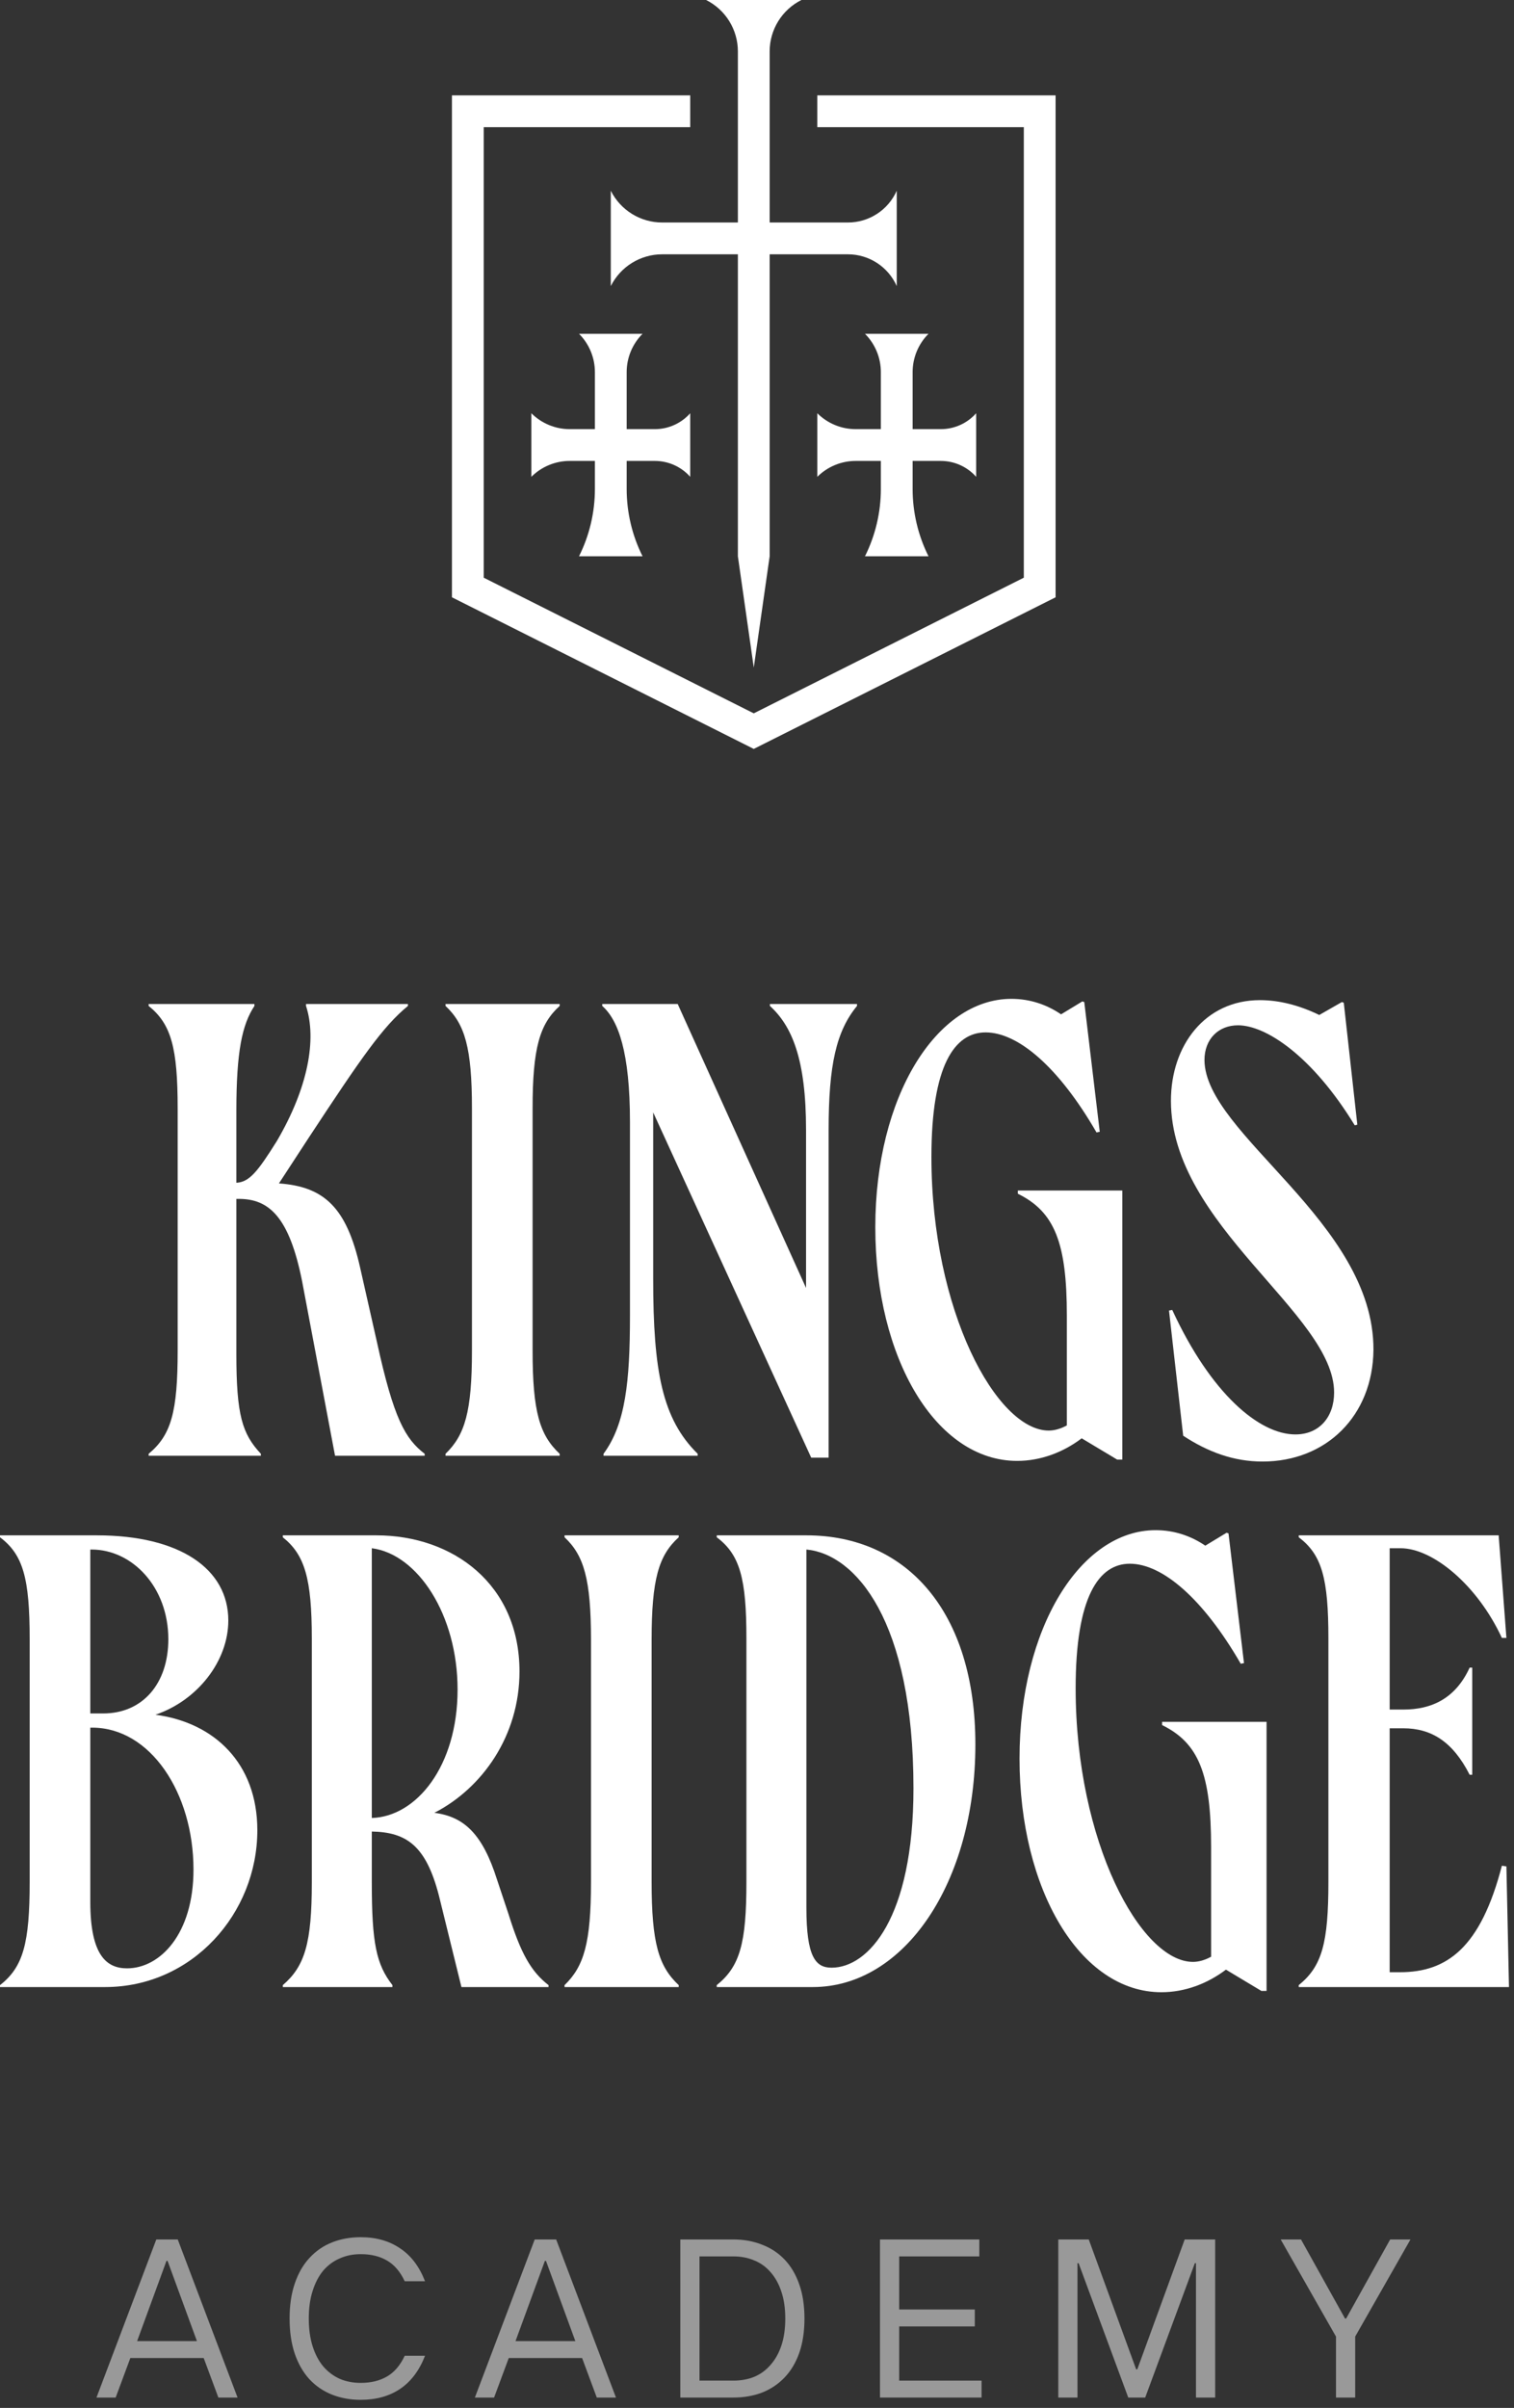 <svg width="134" height="213" viewBox="0 0 134 213" fill="none" xmlns="http://www.w3.org/2000/svg">
<rect x="0" y="0" width="134" height="213" fill="#333333" stroke="none"/>
<g clip-path="url(#clip0_367_134)">
<g clip-path="url(#clip1_367_134)">
<path d="M65.308 19.683V4.55C65.308 2.623 64.22 0.862 62.496 5.98699e-08L70.932 0C69.209 0.862 68.12 2.623 68.12 4.55V19.683H75.044C76.915 19.683 78.609 18.581 79.368 16.872V25.307C78.609 23.598 76.915 22.495 75.044 22.495H68.12V49.209L66.714 59.05L65.308 49.209V22.495H58.61C56.684 22.495 54.922 23.584 54.06 25.307V16.872C54.922 18.595 56.684 19.683 58.61 19.683H65.308Z" fill="white"/>
<path d="M77.962 37.961V32.919C77.962 31.646 77.456 30.425 76.556 29.525H82.18C81.279 30.425 80.774 31.646 80.774 32.919V37.961H83.27C84.466 37.961 85.604 37.449 86.397 36.555V42.179C85.604 41.285 84.466 40.773 83.27 40.773H80.774V43.253C80.774 45.32 81.255 47.359 82.18 49.209H76.556C77.48 47.359 77.962 45.32 77.962 43.253V40.773H75.732C74.459 40.773 73.238 41.279 72.338 42.179V36.555C73.238 37.455 74.459 37.961 75.732 37.961H77.962Z" fill="white"/>
<path d="M52.653 37.961V32.919C52.653 31.646 52.147 30.425 51.247 29.525H56.871C55.971 30.425 55.465 31.646 55.465 32.919V37.961H57.962C59.157 37.961 60.295 37.449 61.089 36.555V42.179C60.295 41.285 59.157 40.773 57.962 40.773H55.465V43.253C55.465 45.32 55.946 47.359 56.871 49.209H51.247C52.172 47.359 52.653 45.32 52.653 43.253V40.773H50.424C49.151 40.773 47.929 41.279 47.029 42.179V36.555C47.929 37.455 49.151 37.961 50.424 37.961H52.653Z" fill="white"/>
<path fill-rule="evenodd" clip-rule="evenodd" d="M40 8.436H61.089V11.248H42.812V51.101L66.713 63.101L90.615 51.101V11.248H72.337V8.436H93.427V52.836L66.713 66.248L40 52.836V8.436Z" fill="white"/>
</g>
<path d="M33.364 118.724L31.88 112.16C30.681 106.794 28.683 104.967 24.687 104.682L27.37 100.572C31.994 93.55 33.878 90.81 36.104 88.984V88.812H27.085V88.984C28.055 91.952 27.256 96.233 24.516 100.914C22.803 103.654 22.061 104.568 20.92 104.625V98.288C20.92 92.98 21.433 90.639 22.518 88.984V88.812H13.156V88.984C15.154 90.582 15.725 92.694 15.725 98.06V119.466C15.725 124.889 15.154 126.944 13.156 128.6V128.771H23.089V128.6C21.433 126.83 20.92 125.175 20.92 119.752V106.052H21.148C23.774 106.052 25.601 107.593 26.742 113.358L29.653 128.771H37.588V128.6C35.876 127.287 34.848 125.517 33.364 118.724Z" fill="white"/>
<path d="M39.432 128.771H49.535V128.6C47.766 126.944 47.138 124.889 47.138 119.466V98.06C47.138 92.694 47.766 90.582 49.535 88.984V88.812H39.432V88.984C41.144 90.582 41.772 92.694 41.772 98.06V119.466C41.772 124.889 41.144 126.944 39.432 128.6V128.771Z" fill="white"/>
<path d="M68.144 88.812V88.984C70.085 90.753 71.341 93.665 71.341 99.944V113.929L59.981 88.812H53.303V88.984C54.73 90.24 55.757 93.094 55.757 99.259V116.384C55.757 122.206 55.358 125.974 53.417 128.6V128.771H61.751V128.6C58.611 125.517 57.812 121.293 57.812 113.13V98.403L71.798 128.942H73.339V99.944C73.339 94.178 74.024 91.21 75.851 88.984V88.812H68.144Z" fill="white"/>
<path d="M90.086 105.31V105.595C93.34 107.193 94.424 109.933 94.424 116.384V126.088C93.911 126.373 93.34 126.545 92.826 126.545C88.202 126.545 82.437 115.927 82.437 102.341C82.437 94.236 84.492 91.324 87.232 91.324C90.086 91.324 93.682 94.35 97.05 100.172L97.336 100.115L95.966 88.641L95.794 88.584L93.911 89.726C92.655 88.87 91.171 88.356 89.515 88.356C82.894 88.356 77.471 96.976 77.471 108.563C77.471 120.151 82.837 129.228 90.029 129.228C92.084 129.228 94.082 128.485 95.737 127.23L98.877 129.113H99.334V105.31H90.086Z" fill="white"/>
<path d="M106.604 93.779C106.604 91.895 107.86 90.696 109.572 90.696C112.027 90.696 116.137 93.379 119.905 99.544L120.133 99.487L118.934 88.698L118.763 88.641L116.765 89.783C114.995 88.927 113.226 88.47 111.513 88.47C106.661 88.47 103.636 92.466 103.636 97.375C103.636 108.392 118.078 116.213 118.078 123.177C118.078 125.346 116.765 126.887 114.653 126.887C111.456 126.887 107.175 123.291 103.75 115.87L103.465 115.927L104.72 127.001C106.89 128.428 109.173 129.285 111.742 129.285C117.393 129.285 121.503 125.232 121.56 119.409C121.617 108.107 106.661 100.343 106.604 93.779Z" fill="white"/>
<path d="M13.757 151.682C17.468 150.426 20.207 146.944 20.207 143.348C20.207 138.781 15.926 135.813 8.562 135.813H0V135.984C2.055 137.525 2.626 139.637 2.626 145.003V166.466C2.626 171.889 2.055 174.001 0 175.6V175.771H9.305C17.011 175.771 22.776 169.263 22.776 161.9C22.776 155.963 18.952 152.367 13.757 151.682ZM8.106 137.068C11.702 137.068 14.899 140.379 14.899 145.003C14.899 148.942 12.615 151.568 9.133 151.568H7.992V137.068H8.106ZM11.245 174.115C9.476 174.115 7.992 173.031 7.992 168.236V152.823H8.163C13.3 152.823 17.125 158.589 17.125 165.382C17.125 171.09 14.157 174.115 11.245 174.115Z" fill="white"/>
<path d="M45.008 169.32L43.981 166.238C42.725 162.299 41.127 160.701 38.444 160.358C42.668 158.189 45.979 153.565 45.979 147.857C45.979 140.151 40.099 135.813 33.306 135.813H25.029V135.984C26.97 137.525 27.598 139.637 27.598 144.946V166.523C27.598 171.889 26.97 173.944 25.029 175.6V175.771H34.733V175.6C33.306 173.773 32.907 171.889 32.907 166.523V162.014C35.989 162.071 37.702 163.27 38.843 167.665L40.841 175.771H48.548V175.6C47.006 174.401 46.093 172.803 45.008 169.32ZM40.499 149.455C40.499 156.248 36.846 160.701 32.907 160.815V136.954C36.96 137.468 40.499 142.834 40.499 149.455Z" fill="white"/>
<path d="M49.967 175.771H60.071V175.6C58.301 173.944 57.673 171.889 57.673 166.466V145.06C57.673 139.694 58.301 137.582 60.071 135.984V135.813H49.967V135.984C51.679 137.582 52.307 139.694 52.307 145.06V166.466C52.307 171.889 51.679 173.944 49.967 175.6V175.771Z" fill="white"/>
<path d="M71.372 135.813H63.438V135.984C65.493 137.525 66.063 139.637 66.063 144.946V166.466C66.063 171.889 65.493 173.944 63.438 175.6V175.771H71.943C80.049 175.771 86.328 166.523 86.328 154.308C86.328 142.605 80.277 135.813 71.372 135.813ZM73.598 174.058C72.171 174.058 71.372 173.088 71.372 168.75V137.068C75.71 137.468 80.848 143.348 80.848 158.189C80.848 169.663 76.852 174.058 73.598 174.058Z" fill="white"/>
<path d="M102.852 152.31V152.595C106.106 154.193 107.191 156.933 107.191 163.384V173.088C106.677 173.373 106.106 173.545 105.592 173.545C100.968 173.545 95.203 162.927 95.203 149.341C95.203 141.235 97.258 138.324 99.998 138.324C102.852 138.324 106.448 141.35 109.816 147.172L110.102 147.115L108.732 135.641L108.561 135.584L106.677 136.726C105.421 135.87 103.937 135.356 102.281 135.356C95.659 135.356 90.236 143.975 90.236 155.563C90.236 167.151 95.602 176.228 102.795 176.228C104.85 176.228 106.848 175.485 108.503 174.23L111.643 176.113H112.1V152.31H102.852Z" fill="white"/>
<path d="M133.328 165.096L132.928 165.039C131.045 172.289 128.076 174.458 123.909 174.458H122.996V152.88H124.195C126.706 152.88 128.59 154.079 130.074 156.99H130.303V147.515H130.074C128.818 150.255 126.706 151.225 124.195 151.225H122.996V136.954H123.966C126.82 136.954 130.759 140.208 132.928 144.889H133.328L132.643 135.813H114.947V135.984C117.002 137.525 117.573 139.637 117.573 144.946V166.466C117.573 171.889 117.002 173.944 114.947 175.6V175.771H133.556L133.328 165.096Z" fill="white"/>
<g opacity="0.5">
<path d="M13.834 198.098H15.732L21.026 212.083H19.328L18.029 208.587H11.536L10.237 212.083H8.539L13.834 198.098ZM17.43 207.089L14.832 199.996H14.733L12.135 207.089H17.43Z" fill="white"/>
<path d="M31.924 212.283C31.005 212.283 30.16 212.13 29.387 211.824C28.614 211.517 27.948 211.064 27.389 210.465C26.83 209.852 26.397 209.1 26.09 208.207C25.784 207.302 25.631 206.263 25.631 205.091C25.631 203.919 25.784 202.886 26.09 201.994C26.397 201.088 26.83 200.336 27.389 199.736C27.948 199.124 28.614 198.664 29.387 198.358C30.16 198.051 31.005 197.898 31.924 197.898C33.283 197.898 34.442 198.225 35.401 198.877C36.373 199.517 37.112 200.489 37.618 201.794H35.82C35.421 200.942 34.895 200.329 34.242 199.956C33.603 199.583 32.83 199.397 31.924 199.397C31.245 199.397 30.626 199.523 30.066 199.776C29.507 200.016 29.021 200.376 28.608 200.855C28.208 201.335 27.895 201.934 27.669 202.653C27.442 203.359 27.329 204.172 27.329 205.091C27.329 206.01 27.442 206.829 27.669 207.548C27.895 208.254 28.208 208.847 28.608 209.326C29.021 209.806 29.507 210.172 30.066 210.425C30.626 210.665 31.245 210.785 31.924 210.785C32.83 210.785 33.603 210.598 34.242 210.225C34.895 209.852 35.421 209.24 35.82 208.387H37.618C37.112 209.693 36.373 210.672 35.401 211.324C34.442 211.964 33.283 212.283 31.924 212.283Z" fill="white"/>
<path d="M47.326 198.098H49.224L54.518 212.083H52.82L51.521 208.587H45.028L43.73 212.083H42.031L47.326 198.098ZM50.922 207.089L48.325 199.996H48.225L45.627 207.089H50.922Z" fill="white"/>
<path d="M60.213 198.098H64.908C65.827 198.098 66.673 198.251 67.445 198.558C68.218 198.851 68.884 199.29 69.443 199.876C70.003 200.462 70.436 201.195 70.742 202.074C71.048 202.94 71.201 203.945 71.201 205.091C71.201 206.236 71.048 207.248 70.742 208.128C70.436 208.993 70.003 209.719 69.443 210.305C68.884 210.891 68.218 211.338 67.445 211.644C66.673 211.937 65.827 212.083 64.908 212.083H60.213V198.098ZM64.908 210.585C65.587 210.585 66.207 210.472 66.766 210.245C67.325 210.006 67.805 209.653 68.204 209.186C68.617 208.72 68.937 208.148 69.163 207.468C69.39 206.789 69.503 205.996 69.503 205.091C69.503 204.198 69.39 203.412 69.163 202.733C68.937 202.041 68.617 201.461 68.204 200.995C67.805 200.529 67.325 200.182 66.766 199.956C66.207 199.716 65.587 199.596 64.908 199.596H61.911V210.585H64.908Z" fill="white"/>
<path d="M77.885 198.098H86.676V199.596H79.583V204.292H86.276V205.79H79.583V210.585H86.876V212.083H77.885V198.098Z" fill="white"/>
<path d="M93.666 198.098H96.363L100.558 209.586H100.658L104.854 198.098H107.551V212.083H105.853V200.196H105.753L101.358 212.083H99.859L95.464 200.196H95.364V212.083H93.666V198.098Z" fill="white"/>
<path d="M118.245 206.689L113.35 198.098H115.148L119.044 205.091H119.144L123.04 198.098H124.838L119.943 206.689V212.083H118.245V206.689Z" fill="white"/>
</g>
</g>
<defs>
<clipPath id="clip0_367_134">
<rect width="134" height="213" fill="white"/>
</clipPath>
<clipPath id="clip1_367_134">
<rect width="54.23" height="66.281" fill="white" transform="translate(40)"/>
</clipPath>
</defs>
</svg>
